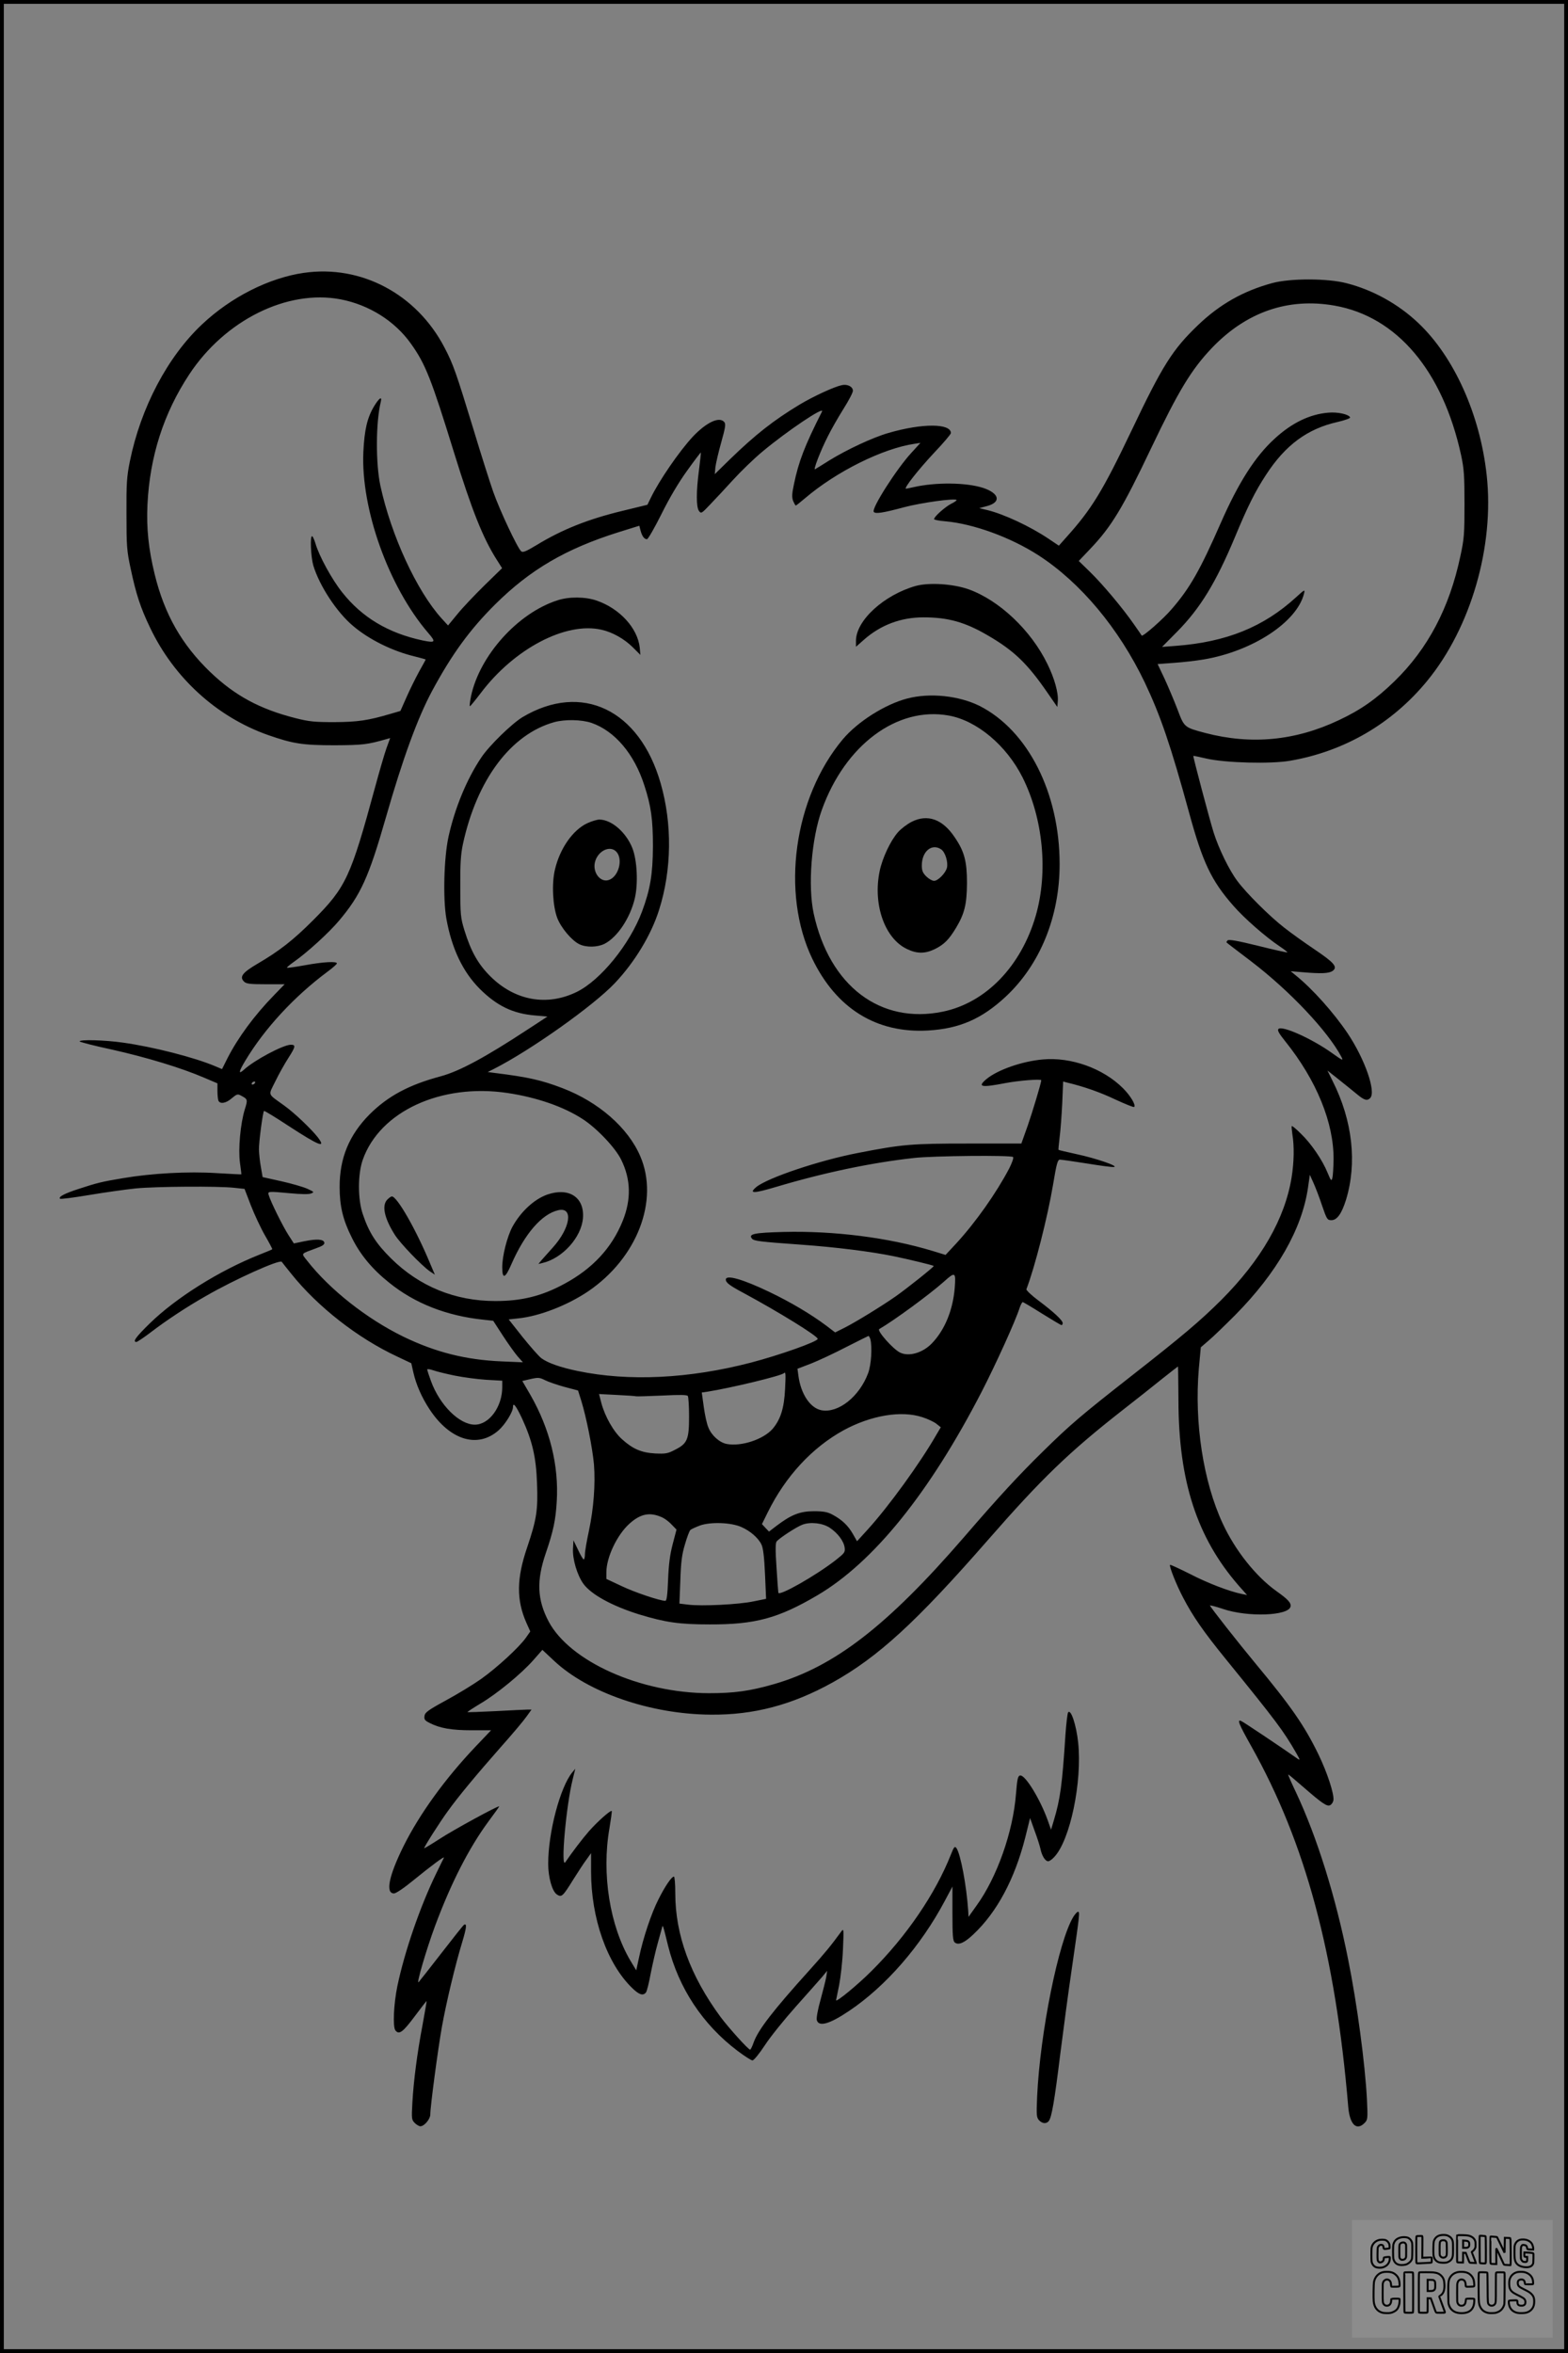 <?xml version="1.0" encoding="UTF-8"?>
<svg xmlns="http://www.w3.org/2000/svg" version="1.0" width="1024pt" height="1536pt" viewBox="0 0 1024 1536" preserveAspectRatio="xMidYMid meet">
  <rect x="0" y="0" width="1024" height="1536" fill="#808080" stroke="none"/>
  <g transform="translate(0.00 0.00) scale(1)">
    <g transform="translate(0,1536) scale(0.1,-0.1)" fill="#000000" stroke="none">
      <path d="M1985 13579 c-228 -33 -476 -158 -665 -336 -226 -212 -401 -545 -472 -895 -20 -99 -23 -141 -22 -343 0 -211 2 -241 28 -360 34 -161 63 -251 126 -382 156 -328 436 -583 770 -701 163 -57 227 -67 435 -67 185 1 212 4 342 41 l21 6 -24 -66 c-13 -36 -46 -150 -74 -253 -160 -589 -190 -654 -404 -869 -132 -132 -222 -202 -364 -285 -99 -58 -120 -86 -88 -117 14 -14 38 -17 141 -17 l124 0 -68 -70 c-130 -133 -237 -279 -305 -412 l-36 -72 -45 19 c-134 57 -407 127 -603 154 -118 17 -282 21 -282 8 0 -4 96 -29 213 -54 223 -50 452 -119 600 -183 l87 -37 0 -48 c0 -27 3 -55 6 -64 10 -25 50 -19 88 15 31 26 38 29 58 18 46 -24 47 -26 27 -90 -29 -93 -44 -260 -32 -349 6 -41 10 -76 9 -76 0 -1 -73 3 -161 8 -186 12 -425 -1 -612 -33 -138 -23 -167 -30 -289 -70 -93 -30 -134 -52 -122 -64 3 -4 89 7 190 24 101 17 237 36 303 43 132 13 542 16 646 4 l66 -7 41 -107 c23 -59 64 -147 92 -196 28 -48 50 -90 48 -91 -2 -2 -39 -18 -83 -35 -262 -104 -545 -281 -718 -450 -90 -88 -113 -120 -86 -120 5 0 45 26 87 58 110 84 240 170 367 242 187 108 481 240 495 223 3 -4 31 -40 62 -78 173 -216 434 -420 691 -540 l93 -44 13 -58 c18 -81 56 -167 107 -244 133 -201 314 -256 450 -136 43 38 94 120 94 152 0 34 19 10 59 -74 67 -146 92 -252 98 -422 7 -178 -3 -238 -64 -419 -70 -204 -71 -344 -6 -492 l26 -58 -28 -40 c-43 -62 -190 -197 -293 -270 -51 -36 -154 -99 -230 -140 -119 -65 -137 -79 -140 -102 -3 -23 3 -30 35 -46 67 -34 143 -47 274 -47 l126 0 -99 -104 c-200 -210 -368 -442 -473 -653 -96 -194 -119 -308 -62 -308 13 0 65 35 127 86 118 96 204 160 199 147 -2 -4 -26 -52 -52 -106 -104 -214 -205 -507 -252 -732 -24 -116 -31 -265 -13 -289 24 -31 49 -12 128 94 41 55 75 99 76 97 1 -1 -11 -69 -26 -152 -36 -189 -59 -369 -67 -511 -6 -105 -5 -112 16 -133 11 -11 28 -21 36 -21 26 0 65 47 65 77 0 52 50 427 76 573 29 161 87 403 133 554 28 93 31 123 11 111 -5 -3 -70 -85 -146 -183 -75 -97 -143 -183 -150 -191 -18 -20 50 213 108 369 104 279 220 506 348 680 39 52 70 96 70 98 0 10 -306 -157 -392 -214 -54 -35 -98 -61 -98 -59 0 10 102 170 153 240 70 98 192 244 348 421 74 83 149 172 167 198 l33 46 -28 0 c-15 0 -109 -5 -207 -10 -99 -5 -181 -8 -183 -6 -2 1 36 26 84 55 107 63 268 195 347 285 l58 66 77 -72 c222 -208 631 -348 1021 -351 283 -3 534 64 797 210 298 166 547 395 1013 928 353 404 530 575 880 849 85 66 201 158 258 204 57 45 104 82 105 82 1 0 2 -100 3 -223 1 -526 121 -894 392 -1206 l56 -63 -35 7 c-82 17 -221 70 -337 130 -70 35 -128 62 -131 60 -7 -8 41 -130 86 -215 63 -121 134 -223 278 -400 329 -405 376 -467 461 -615 25 -44 26 -48 7 -35 -92 65 -356 242 -368 246 -27 11 -16 -18 66 -164 354 -630 550 -1356 634 -2357 10 -114 54 -156 106 -104 21 21 22 28 16 153 -12 232 -64 624 -123 916 -81 408 -204 800 -340 1089 -30 63 -53 115 -51 117 1 2 43 -33 92 -76 131 -114 163 -136 183 -123 9 5 18 19 20 31 6 40 -40 180 -97 298 -91 188 -180 316 -411 594 -113 136 -293 365 -298 379 -1 4 37 -6 85 -22 162 -55 430 -45 441 16 5 24 -18 48 -93 101 -135 97 -269 266 -350 441 -127 273 -186 658 -156 1010 l13 140 51 44 c29 24 106 99 173 166 274 277 437 563 476 832 l12 84 24 -53 c13 -29 39 -96 56 -148 31 -90 34 -95 61 -95 37 0 67 43 95 132 74 241 43 518 -87 776 l-34 69 73 -58 c40 -32 94 -75 119 -96 48 -40 67 -46 87 -26 40 40 -34 254 -148 424 -92 136 -229 289 -338 377 l-33 27 73 -6 c127 -11 177 -9 202 9 33 25 9 53 -117 138 -67 45 -158 110 -202 145 -93 72 -247 225 -305 304 -52 69 -121 210 -154 315 -26 82 -136 498 -133 501 1 1 40 -7 87 -18 121 -28 420 -36 545 -14 355 61 667 243 895 521 286 348 440 880 389 1343 -43 395 -213 773 -447 994 -131 124 -296 215 -467 259 -125 33 -370 33 -487 1 -188 -51 -342 -138 -484 -274 -166 -159 -231 -261 -435 -690 -189 -396 -261 -513 -426 -696 l-48 -54 -70 47 c-118 79 -289 159 -396 185 l-54 13 49 13 c96 25 84 83 -23 119 -111 36 -310 38 -455 5 -23 -5 -45 -10 -49 -10 -18 0 81 125 184 235 60 63 109 121 109 128 0 64 -187 65 -407 1 -102 -29 -273 -109 -388 -180 -44 -28 -85 -53 -92 -57 -14 -9 34 118 83 214 20 41 65 120 100 176 35 55 64 110 64 122 0 27 -35 45 -72 37 -49 -10 -184 -72 -276 -127 -169 -102 -288 -195 -456 -358 l-98 -96 4 45 c3 25 20 98 38 162 27 97 31 120 20 133 -32 38 -116 -1 -206 -96 -88 -95 -219 -285 -274 -399 l-22 -45 -156 -38 c-230 -55 -401 -123 -571 -227 -65 -39 -86 -48 -97 -39 -24 20 -141 269 -183 389 -22 63 -81 248 -130 411 -112 366 -131 422 -189 532 -182 348 -544 540 -917 486z m239 -173 c187 -36 355 -142 460 -290 95 -133 133 -231 281 -710 117 -378 189 -559 281 -703 l33 -52 -116 -113 c-63 -62 -143 -146 -176 -187 l-61 -74 -43 47 c-162 180 -328 539 -399 866 -31 146 -30 414 3 548 9 38 -11 24 -44 -30 -45 -75 -63 -154 -70 -298 -17 -372 165 -880 422 -1180 54 -62 49 -68 -34 -51 -226 48 -397 151 -526 314 -68 85 -152 239 -175 320 -8 26 -18 47 -22 47 -14 0 -8 -135 8 -191 40 -133 154 -307 261 -396 105 -89 258 -164 401 -198 39 -10 72 -19 72 -20 0 -2 -20 -38 -44 -81 -24 -44 -61 -119 -82 -167 l-39 -88 -65 -19 c-146 -43 -213 -53 -365 -54 -130 0 -164 3 -255 26 -233 59 -396 147 -557 301 -186 179 -299 377 -363 639 -40 164 -54 298 -47 453 15 315 106 598 273 851 234 355 641 556 988 490z m6491 -41 c407 -71 707 -425 827 -977 19 -89 22 -133 22 -318 0 -195 -2 -227 -27 -341 -71 -337 -213 -605 -430 -816 -119 -116 -222 -188 -363 -254 -285 -135 -573 -162 -872 -84 -139 37 -138 36 -183 156 -22 57 -60 147 -84 199 l-45 95 108 8 c59 4 145 14 192 22 321 54 610 244 656 430 7 29 5 28 -52 -24 -212 -194 -455 -292 -783 -317 l-92 -7 98 99 c151 153 253 319 378 618 83 200 132 298 202 405 127 196 272 303 471 347 45 11 81 23 79 29 -7 20 -81 37 -143 31 -121 -10 -238 -67 -349 -169 -128 -116 -238 -289 -354 -554 -133 -303 -200 -422 -319 -559 -54 -64 -189 -182 -196 -173 -1 2 -24 36 -51 74 -75 108 -205 262 -286 341 l-74 72 75 79 c139 146 211 265 398 658 178 373 262 512 395 652 225 236 498 331 802 278z m-3347 -692 c-114 -225 -153 -328 -183 -474 -14 -65 -14 -86 -5 -110 7 -16 14 -29 17 -29 3 0 30 22 61 48 204 174 508 325 715 355 l38 6 -60 -66 c-95 -103 -260 -361 -245 -384 9 -15 58 -8 199 30 109 29 330 60 342 47 3 -2 -13 -14 -36 -25 -40 -21 -111 -84 -111 -100 0 -4 33 -11 73 -14 183 -16 426 -104 609 -222 275 -178 525 -477 694 -830 103 -217 169 -410 289 -848 89 -326 145 -445 289 -609 70 -81 212 -205 302 -265 30 -20 53 -38 51 -40 -2 -2 -88 17 -192 43 -134 33 -190 43 -198 35 -6 -6 -9 -12 -6 -14 2 -3 74 -57 159 -122 252 -192 502 -457 590 -624 14 -27 10 -26 -60 24 -131 94 -327 182 -351 158 -8 -8 2 -28 44 -80 205 -255 319 -534 316 -775 -1 -51 -4 -104 -8 -118 -6 -22 -9 -19 -31 34 -33 82 -107 191 -174 255 -30 30 -57 53 -60 50 -2 -2 0 -26 4 -54 13 -77 11 -181 -5 -281 -44 -270 -198 -538 -459 -800 -138 -137 -251 -233 -591 -499 -324 -254 -395 -314 -574 -490 -156 -153 -285 -292 -516 -560 -501 -579 -846 -845 -1241 -959 -157 -45 -258 -59 -424 -59 -448 1 -908 207 -1047 468 -75 142 -80 267 -19 445 50 146 65 218 72 340 14 234 -45 472 -172 694 l-53 91 55 13 c50 11 58 10 94 -8 22 -11 80 -31 128 -44 l87 -23 22 -70 c33 -108 72 -304 82 -413 10 -128 -2 -287 -33 -433 -14 -65 -26 -134 -26 -153 0 -19 -4 -34 -8 -34 -4 0 -21 28 -37 63 l-30 62 -3 -54 c-4 -68 27 -173 68 -230 51 -70 188 -145 365 -200 172 -52 261 -65 460 -65 297 -1 448 40 703 190 367 216 733 670 1073 1329 91 177 221 462 248 548 7 20 16 37 20 37 4 0 61 -34 126 -75 66 -41 123 -75 127 -75 5 0 8 6 8 13 0 18 -58 72 -158 147 -46 34 -81 68 -79 74 55 143 138 469 174 682 23 138 30 164 45 164 9 0 88 -11 175 -25 86 -14 166 -25 178 -23 33 5 -118 57 -245 84 -63 14 -116 26 -117 28 -2 1 2 38 7 82 6 43 13 143 17 221 l6 143 26 -7 c106 -25 213 -62 314 -110 65 -30 121 -53 124 -49 12 12 -23 72 -73 122 -130 130 -340 205 -524 188 -136 -12 -296 -68 -369 -129 -60 -51 -34 -56 127 -25 84 16 232 28 232 18 0 -17 -58 -209 -89 -298 l-41 -115 -348 0 c-371 0 -429 -5 -717 -61 -255 -49 -593 -163 -666 -223 -51 -43 -19 -43 126 0 315 94 624 159 905 190 126 14 633 19 646 6 5 -5 -7 -38 -25 -74 -84 -160 -219 -352 -348 -492 l-68 -73 -85 26 c-287 87 -641 132 -971 124 -193 -5 -234 -13 -208 -44 13 -15 52 -20 319 -39 226 -16 457 -45 604 -75 97 -20 259 -59 264 -64 4 -4 -170 -143 -248 -198 -87 -61 -262 -169 -336 -206 l-60 -30 -59 45 c-99 74 -232 153 -370 219 -175 84 -285 115 -285 81 0 -20 25 -39 115 -87 228 -123 485 -281 485 -300 0 -18 -249 -106 -436 -155 -404 -105 -797 -124 -1130 -55 -116 24 -197 53 -239 84 -18 14 -73 77 -123 139 l-90 114 64 7 c137 14 320 85 456 177 319 217 464 593 339 882 -80 186 -272 353 -506 443 -141 54 -228 73 -445 100 l-45 6 40 20 c239 121 651 413 790 560 130 137 238 316 289 478 83 261 87 562 10 828 -138 480 -515 660 -901 431 -71 -43 -218 -186 -270 -264 -95 -141 -173 -331 -214 -517 -30 -138 -37 -404 -14 -535 35 -195 107 -347 219 -459 112 -111 216 -161 361 -173 l80 -7 -130 -85 c-279 -183 -445 -272 -567 -305 -209 -56 -344 -129 -464 -248 -134 -135 -197 -287 -196 -476 0 -122 21 -212 78 -326 55 -113 134 -208 244 -296 169 -137 377 -218 618 -243 l63 -7 63 -97 c35 -54 79 -115 97 -136 l34 -38 -140 6 c-234 10 -431 60 -640 161 -240 117 -482 308 -629 496 -40 51 -45 43 57 81 43 15 57 25 55 37 -4 23 -49 26 -132 9 l-67 -14 -36 56 c-36 56 -115 215 -128 259 -8 26 -7 26 146 12 65 -6 116 -7 130 -1 23 9 21 10 -24 31 -27 12 -103 34 -170 49 l-122 27 -11 64 c-7 36 -12 88 -13 115 -1 49 25 244 33 253 3 2 74 -41 159 -97 201 -131 249 -150 193 -76 -42 54 -154 161 -220 208 -112 81 -105 62 -58 158 22 46 61 115 86 154 46 72 49 85 15 85 -49 0 -239 -101 -306 -163 -38 -34 -35 -14 9 59 126 210 319 419 537 581 34 25 61 49 61 54 0 15 -90 10 -209 -12 -62 -11 -115 -19 -117 -16 -2 2 18 19 45 38 86 60 230 191 296 270 140 166 193 282 304 669 111 388 208 653 303 830 130 241 247 401 412 565 229 227 462 363 806 471 l135 42 8 -31 c10 -38 25 -57 42 -57 7 0 49 73 94 163 52 105 111 205 168 284 48 67 89 121 90 119 1 -1 -4 -51 -12 -112 -19 -144 -19 -244 0 -270 14 -18 17 -16 72 42 32 33 100 106 151 162 51 56 136 138 190 183 160 134 410 302 390 262z m-1505 -2032 c152 -53 279 -202 345 -408 44 -135 56 -221 56 -398 -1 -182 -17 -279 -71 -425 -80 -214 -270 -448 -426 -525 -194 -95 -403 -58 -563 100 -81 80 -128 163 -171 302 -25 82 -27 101 -27 283 -1 152 3 213 17 279 91 421 313 718 597 797 70 19 178 17 243 -5z m-2198 -2351 c-3 -5 -11 -10 -16 -10 -6 0 -7 5 -4 10 3 6 11 10 16 10 6 0 7 -4 4 -10z m1650 -65 c193 -29 367 -90 490 -170 93 -60 215 -189 252 -266 63 -128 66 -258 10 -398 -71 -177 -197 -312 -380 -411 -149 -81 -280 -113 -452 -113 -263 0 -496 95 -681 278 -98 97 -145 170 -185 290 -33 97 -33 260 0 354 111 316 512 501 946 436z m2920 -1272 c-12 -146 -65 -274 -148 -361 -61 -64 -152 -90 -210 -61 -47 24 -152 143 -135 153 101 59 327 225 423 310 73 66 78 63 70 -41z m-551 -335 c13 -52 6 -168 -15 -223 -57 -152 -194 -261 -304 -241 -74 14 -135 106 -151 226 l-6 45 89 34 c48 19 151 67 228 107 77 39 143 72 146 73 4 0 9 -9 13 -21z m-2713 -238 c54 -11 145 -23 203 -27 l106 -6 0 -42 c0 -128 -85 -245 -179 -245 -101 0 -230 128 -287 286 -13 36 -24 69 -24 74 0 5 19 2 42 -6 23 -8 85 -23 139 -34z m2156 -87 c-6 -125 -29 -198 -81 -260 -60 -69 -204 -117 -300 -99 -47 9 -100 56 -120 108 -10 22 -23 83 -30 134 l-13 94 36 5 c156 25 484 104 500 121 12 12 13 -4 8 -103z m-972 -48 c6 -1 82 1 170 5 118 6 162 5 167 -3 4 -7 8 -66 8 -132 0 -151 -11 -178 -90 -218 -49 -26 -63 -28 -131 -25 -90 5 -146 29 -217 93 -56 50 -112 150 -135 237 l-15 58 116 -6 c65 -3 122 -7 127 -9z m1868 -136 c35 -11 77 -31 92 -43 l29 -23 -29 -49 c-107 -186 -310 -466 -447 -617 l-71 -78 -28 49 c-31 54 -71 92 -133 125 -32 17 -58 22 -121 22 -91 0 -148 -23 -242 -94 l-51 -39 -23 24 -23 25 38 77 c116 235 290 423 496 536 179 97 376 130 513 85z m-1697 -655 c17 -8 45 -29 61 -47 l31 -32 -25 -95 c-18 -69 -26 -132 -30 -232 -4 -101 -9 -138 -18 -138 -35 0 -202 56 -287 97 l-98 46 0 44 c0 97 70 244 150 316 74 67 136 78 216 41z m515 -62 c58 -25 112 -72 132 -115 11 -22 18 -82 23 -193 l7 -161 -84 -17 c-95 -20 -337 -32 -424 -21 l-58 7 6 151 c4 121 10 169 30 235 13 46 29 88 35 94 6 6 35 19 64 30 69 24 201 20 269 -10z m578 -5 c51 -34 91 -86 97 -129 4 -31 0 -36 -58 -82 -131 -102 -371 -238 -375 -213 -1 7 -7 81 -12 166 -8 117 -7 158 1 169 20 23 130 95 168 109 53 20 132 11 179 -20z"></path>
      <path d="M5980 11535 c-208 -59 -390 -226 -390 -358 l0 -39 52 46 c110 97 242 146 389 146 161 0 272 -31 422 -119 170 -99 258 -184 389 -375 l63 -91 3 37 c5 55 -22 151 -68 244 -107 220 -314 415 -514 487 -102 36 -258 46 -346 22z"></path>
      <path d="M3640 11441 c-259 -83 -508 -361 -564 -626 -7 -36 -11 -65 -7 -65 3 0 35 39 70 85 219 291 557 468 790 414 71 -16 147 -59 202 -113 l51 -51 -4 47 c-14 128 -131 256 -283 308 -73 25 -180 26 -255 1z"></path>
      <path d="M5924 10800 c-145 -38 -323 -151 -420 -266 -320 -382 -406 -1003 -199 -1433 157 -325 419 -487 755 -468 207 12 352 76 508 221 225 210 352 523 352 865 0 465 -207 873 -523 1033 -135 67 -325 87 -473 48z m272 -111 c184 -33 377 -195 482 -404 135 -270 168 -619 86 -903 -96 -330 -326 -568 -607 -626 -408 -84 -740 168 -843 640 -39 181 -15 488 53 677 152 424 492 677 829 616z"></path>
      <path d="M5953 9995 c-29 -15 -69 -45 -89 -68 -49 -56 -101 -167 -119 -252 -46 -219 33 -443 180 -511 65 -31 118 -30 181 1 60 30 91 61 138 139 55 92 70 153 71 291 0 142 -17 207 -80 299 -79 119 -178 154 -282 101z m194 -180 c26 -18 46 -83 37 -120 -9 -35 -58 -85 -84 -85 -12 0 -35 13 -51 29 -23 23 -29 38 -29 71 0 93 66 147 127 105z"></path>
      <path d="M3835 9986 c-94 -44 -179 -165 -211 -303 -22 -92 -14 -237 15 -315 25 -65 95 -148 145 -172 46 -22 118 -20 164 3 84 43 168 169 198 298 22 95 15 247 -16 326 -41 104 -136 186 -215 187 -16 0 -52 -11 -80 -24z m191 -187 c44 -49 14 -161 -49 -183 -53 -19 -105 43 -93 110 15 77 99 121 142 73z"></path>
      <path d="M3574 7562 c-85 -30 -173 -111 -228 -211 -34 -64 -66 -189 -66 -263 0 -81 19 -75 60 20 87 199 199 328 306 352 100 23 80 -116 -37 -245 -30 -33 -63 -71 -74 -83 l-19 -23 29 7 c129 31 252 167 262 292 11 136 -91 203 -233 154z"></path>
      <path d="M2530 7530 c-38 -38 -21 -121 48 -230 36 -57 173 -199 229 -239 l33 -22 -31 73 c-92 222 -216 438 -250 438 -5 0 -18 -9 -29 -20z"></path>
      <path d="M6975 4181 c-4 -8 -12 -73 -17 -145 -21 -326 -34 -421 -76 -560 l-18 -60 -23 65 c-49 135 -143 289 -177 289 -16 0 -21 -19 -29 -120 -19 -248 -124 -545 -258 -730 l-52 -73 -2 39 c-11 165 -50 372 -77 410 -11 14 -16 9 -36 -42 -101 -256 -290 -533 -518 -760 -90 -90 -232 -207 -232 -191 0 2 9 46 20 98 10 52 22 157 25 234 6 136 5 139 -12 115 -65 -89 -103 -136 -204 -248 -244 -270 -337 -392 -367 -474 -9 -27 -20 -48 -23 -48 -12 0 -139 141 -193 213 -198 269 -296 537 -296 808 0 60 -4 109 -9 109 -15 0 -58 -63 -101 -149 -46 -90 -100 -251 -127 -380 l-18 -83 -38 63 c-135 228 -189 568 -137 864 10 60 17 111 15 113 -7 8 -94 -70 -148 -131 -46 -53 -107 -133 -155 -203 -32 -47 5 370 48 541 l17 69 -20 -24 c-79 -97 -157 -391 -157 -596 0 -89 26 -181 57 -201 31 -20 38 -13 107 98 31 49 69 108 86 130 l30 42 0 -120 c0 -305 104 -601 268 -760 45 -44 71 -53 90 -30 6 6 20 62 31 122 12 61 32 149 45 195 13 47 26 94 29 105 5 25 6 22 40 -117 69 -276 226 -514 454 -686 45 -34 89 -62 97 -62 9 0 45 44 81 99 35 54 127 168 202 252 76 85 153 172 172 194 l33 40 -6 -40 c-4 -22 -21 -89 -37 -148 -18 -63 -28 -119 -25 -133 12 -47 82 -28 211 59 240 161 469 424 626 720 l49 92 0 -176 c0 -144 3 -179 15 -189 24 -20 63 -3 122 53 154 145 269 360 338 630 l32 129 30 -84 c17 -45 34 -99 38 -118 9 -44 31 -80 50 -80 8 0 26 12 40 28 104 110 183 491 156 747 -12 114 -48 223 -66 196z"></path>
      <path d="M7010 2848 c-97 -158 -218 -759 -237 -1176 -5 -119 -4 -134 12 -152 21 -23 48 -26 64 -6 19 23 38 135 75 436 20 157 53 407 75 555 52 360 54 375 41 375 -6 0 -19 -15 -30 -32z"></path>
    </g>
  </g>
  <rect x="0.0" y="0.0" width="1024.0" height="1536.0" fill="none" stroke="black" stroke-width="5"></rect>
  <g transform="translate(882.93 1449.20) scale(0.128)" opacity="1.0">
    <rect x="0" y="0" width="1024.0" height="600.0" fill="white" fill-opacity="0.1"></rect>
    <g transform="translate(0,650) scale(0.1,-0.1)" stroke="none">
      <path fill="none" stroke="#000000" stroke-width="100" d="M4491 5720 c-164 -43 -269 -147 -319 -315 -19 -65 -29 -577 -13 -693 25 -190 116 -310 276 -367 63 -23 284 -32 370 -16 122 22 249 110 294 205 51 104 56 150 56 496 0 341 -4 385 -48 478 -46 100 -156 184 -282 217 -83 21 -241 19 -334 -5z m270 -273 c19 -12 43 -40 54 -62 18 -37 20 -64 23 -320 5 -339 -1 -384 -56 -436 -87 -82 -235 -56 -289 51 -22 43 -23 53 -23 335 0 314 7 370 52 412 34 32 66 42 139 42 53 1 73 -4 100 -22z"></path>
      <path fill="none" stroke="#000000" stroke-width="100" d="M5367 5723 c-4 -3 -7 -311 -7 -683 0 -618 1 -679 17 -691 12 -10 51 -14 152 -14 l136 0 3 248 2 248 67 -3 67 -3 34 -85 c18 -47 58 -152 89 -235 30 -82 63 -158 73 -168 14 -15 40 -19 165 -24 l148 -6 -5 34 c-4 19 -49 143 -102 276 -53 133 -96 246 -96 251 0 6 15 19 33 31 53 33 104 92 134 156 27 57 28 67 27 195 0 115 -4 144 -23 193 -31 80 -76 135 -148 183 -83 56 -166 82 -303 94 -129 11 -453 14 -463 3z m541 -300 c55 -27 77 -73 77 -163 0 -61 -4 -82 -23 -111 -34 -55 -73 -69 -191 -69 l-101 0 0 187 0 186 101 -6 c66 -4 114 -12 137 -24z"></path>
      <path fill="none" stroke="#000000" stroke-width="100" d="M6514 5685 c-4 -9 -5 -320 -2 -690 3 -511 7 -678 16 -687 19 -19 273 -30 291 -13 11 11 13 126 12 675 -1 364 -6 672 -11 685 -11 28 -27 31 -187 40 -99 6 -114 5 -119 -10z"></path>
      <path fill="none" stroke="#000000" stroke-width="100" d="M3355 5683 c-27 -3 -55 -9 -62 -15 -10 -8 -13 -150 -13 -683 0 -592 2 -674 15 -685 12 -10 52 -11 173 -6 362 15 578 29 590 38 8 7 12 46 12 129 0 108 -2 119 -20 129 -11 6 -24 9 -28 7 -4 -3 -103 -8 -221 -12 l-214 -7 5 545 c4 384 2 549 -5 556 -11 11 -120 12 -232 4z"></path>
      <path fill="none" stroke="#000000" stroke-width="100" d="M7067 5654 c-4 -4 -7 -310 -7 -680 0 -625 1 -673 18 -692 15 -18 31 -21 152 -24 l134 -3 -3 400 c-2 277 1 397 8 390 11 -11 153 -311 251 -530 96 -215 128 -281 142 -292 7 -6 82 -14 165 -17 l153 -7 11 28 c14 34 3 1333 -11 1347 -5 5 -70 11 -144 14 l-136 5 -1 -54 c-1 -30 -5 -200 -8 -379 l-6 -325 -73 150 c-40 83 -123 256 -184 385 -61 129 -117 242 -125 252 -11 12 -40 18 -121 22 -59 4 -130 9 -157 12 -28 3 -54 2 -58 -2z"></path>
      <path fill="none" stroke="#000000" stroke-width="100" d="M2507 5614 c-220 -49 -342 -159 -394 -357 -24 -91 -24 -641 0 -740 57 -233 232 -339 510 -310 56 6 127 21 158 33 76 29 187 114 226 174 64 95 67 114 71 505 2 232 -1 371 -8 404 -27 126 -116 235 -228 278 -74 29 -236 35 -335 13z m191 -281 c15 -11 36 -35 47 -54 19 -32 20 -52 20 -349 0 -309 0 -316 -23 -362 -31 -62 -75 -89 -155 -95 -53 -4 -67 -2 -97 19 -19 13 -44 41 -55 63 -19 37 -20 60 -20 350 0 337 2 351 60 405 54 51 169 63 223 23z"></path>
      <path fill="none" stroke="#000000" stroke-width="100" d="M8568 5491 c-133 -43 -219 -134 -262 -280 -13 -45 -16 -107 -16 -343 0 -320 9 -395 60 -506 73 -156 258 -255 506 -269 191 -11 324 47 376 165 19 42 22 70 26 288 4 209 3 242 -11 256 -19 18 -186 38 -347 41 l-105 2 -3 -95 c-1 -52 2 -102 7 -109 6 -10 33 -16 75 -19 l66 -4 0 -105 c0 -98 -1 -105 -26 -130 -23 -23 -31 -25 -99 -21 -64 3 -79 7 -112 34 -21 16 -49 52 -63 80 -25 49 -25 51 -25 324 0 303 6 348 56 402 28 29 32 30 99 26 105 -6 152 -50 167 -158 8 -53 9 -54 48 -62 22 -5 90 -10 150 -11 l110 -2 3 43 c4 52 -30 180 -66 245 -53 99 -179 183 -317 212 -96 20 -226 18 -297 -4z"></path>
      <path fill="none" stroke="#000000" stroke-width="100" d="M1390 5484 c-203 -45 -359 -207 -390 -404 -13 -83 -13 -616 0 -694 20 -123 100 -235 203 -281 98 -45 271 -51 387 -13 211 67 340 238 340 451 0 54 -3 69 -17 74 -24 9 -264 -15 -280 -28 -7 -7 -13 -31 -13 -60 0 -56 -13 -95 -43 -128 -31 -34 -95 -61 -144 -61 -35 0 -48 6 -77 35 -52 52 -58 99 -54 423 3 257 5 280 24 323 42 89 120 132 202 109 53 -14 72 -42 81 -120 11 -90 15 -92 150 -79 62 6 125 15 138 20 25 9 25 10 21 107 -3 82 -9 106 -33 155 -33 68 -97 130 -163 160 -60 27 -235 33 -332 11z"></path>
      <path fill="none" stroke="#000000" stroke-width="100" d="M1600 3845 c-239 -44 -424 -235 -476 -495 -22 -109 -33 -831 -15 -1000 31 -300 174 -492 425 -572 45 -15 100 -21 211 -25 181 -6 263 8 380 66 147 73 214 152 266 311 26 78 32 117 37 219 4 98 2 125 -9 132 -22 14 -393 11 -407 -3 -7 -7 -12 -39 -12 -73 0 -169 -84 -275 -217 -275 -68 0 -110 18 -150 64 -65 73 -68 99 -68 606 0 446 1 456 22 515 78 208 337 201 392 -11 6 -23 13 -75 16 -115 3 -41 10 -78 15 -83 10 -10 289 -10 357 0 63 9 67 18 60 147 -12 210 -62 331 -181 445 -86 82 -165 123 -280 146 -94 19 -261 20 -366 1z"></path>
      <path fill="none" stroke="#000000" stroke-width="100" d="M5376 3840 c-151 -39 -268 -118 -350 -237 -106 -157 -118 -245 -114 -863 4 -463 5 -477 27 -550 33 -106 72 -178 131 -243 123 -135 290 -197 526 -197 326 0 528 127 610 384 34 106 48 339 20 349 -29 12 -386 9 -400 -2 -7 -6 -16 -44 -20 -85 -17 -192 -81 -266 -226 -266 -93 1 -163 55 -197 152 -16 48 -18 92 -18 503 0 437 1 452 22 520 26 81 57 119 121 147 78 35 188 8 237 -56 30 -40 55 -133 55 -206 0 -92 6 -95 157 -92 70 1 161 5 201 8 87 8 88 9 78 158 -12 189 -62 314 -170 422 -76 76 -130 109 -241 144 -102 33 -337 38 -449 10z"></path>
      <path fill="none" stroke="#000000" stroke-width="100" d="M8441 3845 c-204 -45 -357 -196 -406 -402 -24 -99 -17 -331 13 -416 47 -137 141 -225 342 -323 334 -162 396 -203 438 -284 19 -37 23 -57 20 -116 -3 -59 -8 -77 -30 -107 -39 -50 -98 -70 -190 -65 -137 7 -187 57 -188 185 0 95 4 94 -223 86 -106 -3 -198 -10 -204 -16 -17 -13 -17 -107 1 -200 44 -226 196 -375 436 -423 103 -20 339 -15 435 10 199 53 340 189 391 377 21 78 28 222 15 311 -16 115 -56 191 -145 276 -85 81 -145 117 -386 235 -250 122 -298 173 -301 319 -3 109 52 167 164 175 115 8 183 -49 194 -164 3 -32 10 -64 16 -70 10 -14 340 -17 387 -4 24 7 25 9 22 92 -5 150 -54 269 -153 369 -69 70 -189 133 -297 155 -90 18 -265 18 -351 0z"></path>
      <path fill="none" stroke="#000000" stroke-width="100" d="M2710 3833 c-14 -2 -29 -9 -35 -14 -7 -7 -9 -354 -7 -1017 3 -910 5 -1008 20 -1019 20 -16 384 -18 413 -3 19 10 19 32 19 1019 0 923 -1 1010 -16 1022 -13 10 -61 14 -193 16 -97 1 -187 -1 -201 -4z"></path>
      <path fill="none" stroke="#000000" stroke-width="100" d="M3455 3833 c-47 -12 -45 32 -45 -1034 0 -987 0 -1009 19 -1019 12 -6 98 -10 210 -10 159 0 192 3 205 16 14 13 16 61 16 370 l0 355 81 -3 82 -3 88 -245 c49 -135 105 -292 124 -350 20 -58 45 -113 57 -122 18 -16 45 -18 229 -18 184 0 210 2 216 16 7 19 16 -7 -153 448 -74 197 -134 362 -134 366 0 4 23 22 50 40 162 104 228 273 217 560 -8 225 -46 336 -153 450 -104 110 -219 160 -413 179 -101 11 -657 13 -696 4z m721 -409 c64 -48 69 -61 72 -231 4 -176 -7 -223 -59 -267 -43 -36 -89 -46 -216 -46 l-113 0 0 286 0 286 144 -4 c127 -3 148 -5 172 -24z"></path>
      <path fill="none" stroke="#000000" stroke-width="100" d="M6510 3834 c-51 -11 -50 7 -50 -683 1 -672 7 -842 35 -951 45 -175 148 -311 289 -380 117 -58 200 -73 376 -68 124 4 156 9 225 32 108 37 176 79 246 153 61 66 117 169 140 258 9 37 13 248 16 831 4 727 3 782 -13 795 -13 11 -57 14 -204 14 -171 0 -190 -2 -209 -19 -21 -19 -21 -19 -21 -746 0 -782 0 -782 -52 -861 -64 -95 -228 -106 -302 -19 -61 73 -60 64 -66 877 -4 562 -8 745 -17 754 -13 13 -341 23 -393 13z"></path>
    </g>
  </g>
</svg>
